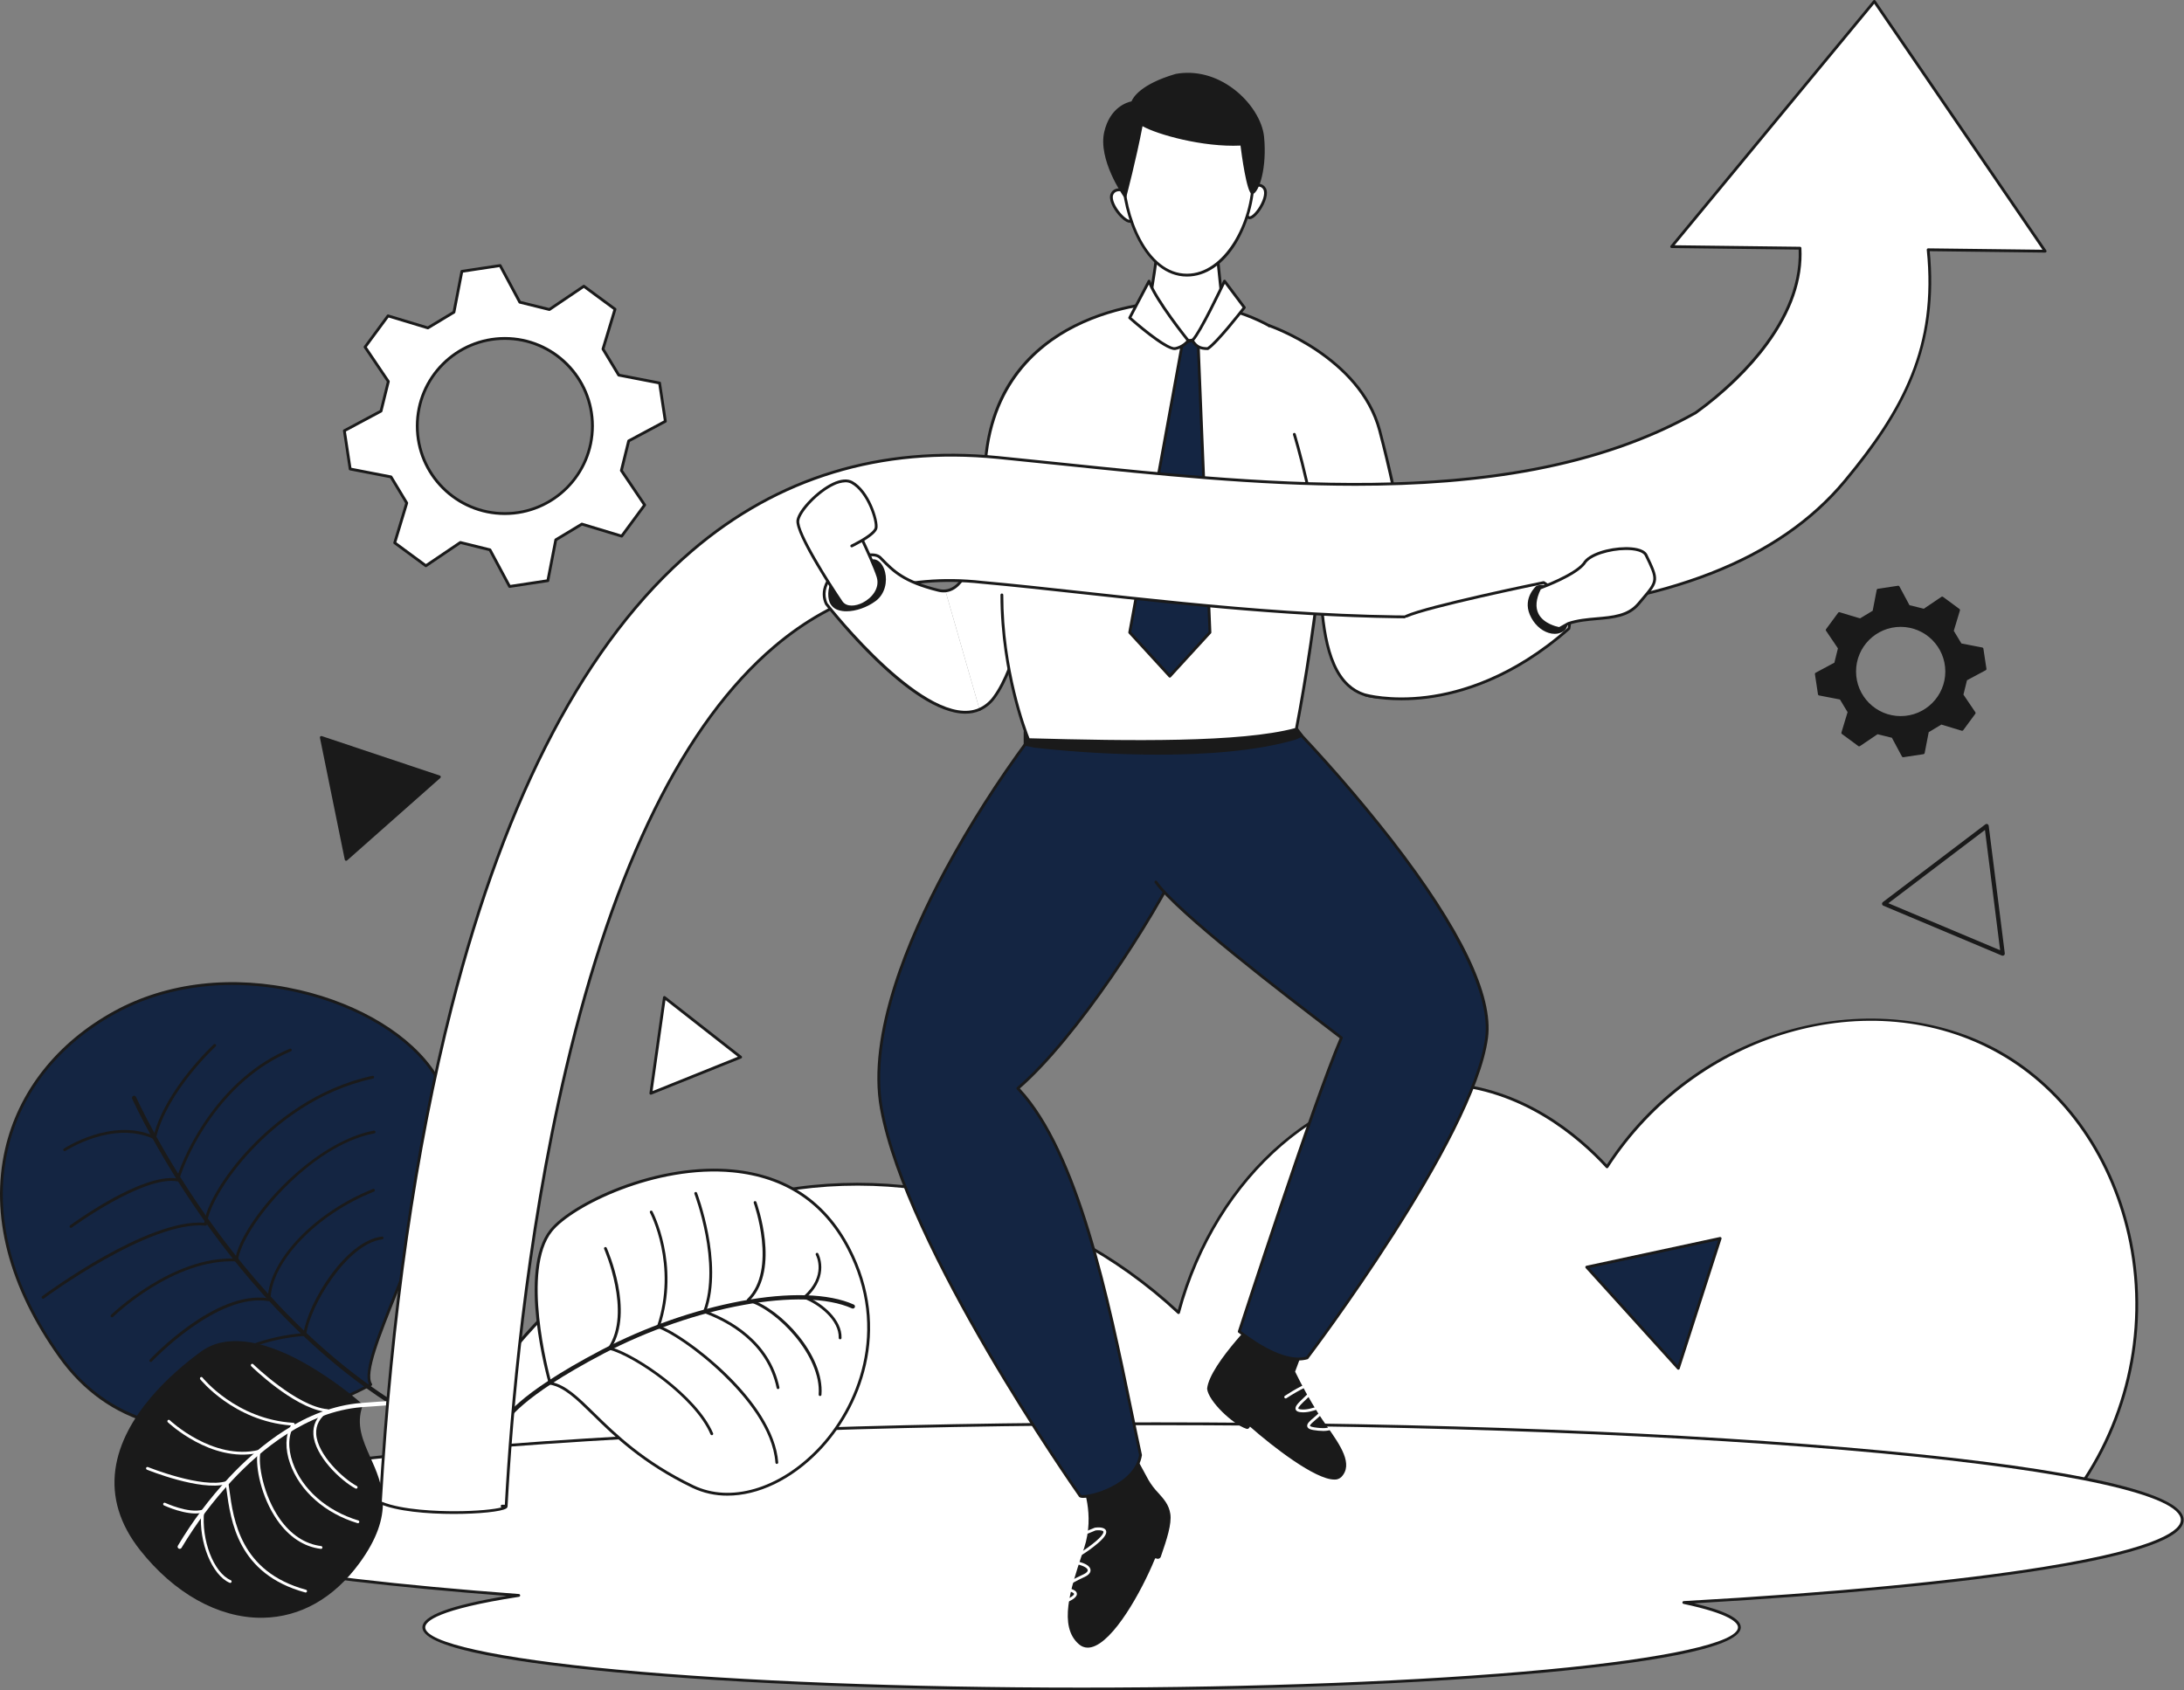 <?xml version="1.0" encoding="UTF-8"?>
<svg xmlns="http://www.w3.org/2000/svg" xmlns:xlink="http://www.w3.org/1999/xlink" width="1550px" height="1200px" viewBox="0 0 1550 1200" version="1.1">
  <rect x="0" y="0" width="1550" height="1200" fill="#808080" stroke="none"/>
  <!-- Generator: Sketch 43.1 (39012) - http://www.bohemiancoding.com/sketch -->
  <title>1 - growth assistance</title>
  <desc>Created with Sketch.</desc>
  <defs></defs>
  <g id="Page-1" stroke="none" stroke-width="1" fill="none" fill-rule="evenodd">
    <g id="1---growth-assistance" fill-rule="nonzero">
      <path d="M311.003,1046.448 C318.23,1028.401 372.045,900.307 513.209,855.388 C624.545,819.959 748.32,849.604 836.42,931.812 C863.284,831.07 944.349,765.903 1024.296,769.41 C1085.502,772.096 1127.582,814.223 1140.524,828.321 C1205.343,727.856 1332.454,698.138 1419.155,747.12 C1518.334,803.152 1553.638,955.954 1468.512,1065.554 C1082.676,1059.185 696.839,1052.816 311.003,1046.448 Z" id="Shape" fill="#FFFFFF"></path>
      <path d="M1468.512,1066.554 L1468.495,1066.554 L310.986,1047.448 C310.657,1047.442 310.352,1047.275 310.17,1047.001 C309.988,1046.727 309.952,1046.381 310.075,1046.076 C315.389,1032.806 330.999,997.892 361.1,960.369 C402.289,909.022 453.364,873.381 512.905,854.434 C623.733,819.166 747.335,848.111 835.887,929.951 C848.896,882.399 875.104,840.118 909.806,810.754 C944.125,781.714 984.797,766.667 1024.34,768.411 C1080.199,770.862 1120.715,805.538 1140.387,826.697 C1171.239,779.448 1217.708,745.383 1271.37,730.714 C1323.096,716.574 1377.14,722.236 1419.646,746.249 C1467.147,773.085 1501.201,822.404 1513.075,881.561 C1526.026,946.534 1510.046,1013.926 1469.302,1066.167 C1469.112,1066.411 1468.821,1066.553 1468.512,1066.554 L1468.512,1066.554 Z M312.477,1045.472 L1468.028,1064.545 C1508.196,1012.813 1523.918,946.186 1511.114,881.954 C1499.354,823.368 1465.657,774.54 1418.663,747.991 C1327.689,696.596 1203.295,732.875 1141.365,828.863 C1141.197,829.123 1140.918,829.291 1140.61,829.317 C1140.301,829.345 1139.996,829.227 1139.788,828.997 C1120.668,808.171 1080.233,772.866 1024.252,770.409 C941.921,766.798 863.329,834.785 837.386,932.069 C837.295,932.408 837.033,932.675 836.696,932.772 C836.358,932.869 835.994,932.782 835.738,932.542 C747.632,850.33 624.162,821.132 513.512,856.341 C379.21,899.076 323.554,1018.406 312.477,1045.472 Z" id="Shape" fill="#1A1A1A"></path>
      <path d="M1548.756,1079.007 C1548.756,1041.284 1222.632,1010.704 820.337,1010.704 C418.042,1010.704 91.918,1041.284 91.918,1079.007 C91.918,1100.71 199.876,1120.048 368.175,1132.559 C325.41,1139.17 300.787,1146.929 300.787,1155.226 C300.787,1179.402 509.794,1199 767.616,1199 C1025.439,1199 1234.446,1179.402 1234.446,1155.226 C1234.446,1148.952 1220.363,1142.987 1195.009,1137.592 C1406.947,1125.648 1548.756,1103.881 1548.756,1079.007 Z" id="Shape" fill="#FFFFFF"></path>
      <path d="M767.616,1200 C642.892,1200 525.627,1195.445 437.425,1187.175 C374.635,1181.287 299.787,1170.965 299.787,1155.226 C299.787,1146.961 319.387,1139.646 359.641,1132.917 C279.204,1126.749 212.64,1118.918 166.748,1110.212 C116.431,1100.666 90.918,1090.167 90.918,1079.007 C90.918,1054.871 207.431,1038.879 305.174,1029.714 C442.784,1016.811 625.739,1009.704 820.337,1009.704 C1014.935,1009.704 1197.89,1016.811 1335.5,1029.714 C1433.243,1038.879 1549.756,1054.871 1549.756,1079.007 C1549.756,1091.747 1516.705,1103.566 1451.519,1114.135 C1391.061,1123.938 1304.971,1132.239 1202.21,1138.182 C1224.557,1143.479 1235.446,1149.073 1235.446,1155.226 C1235.446,1170.965 1160.597,1181.287 1097.808,1187.175 C1009.605,1195.445 892.341,1200 767.616,1200 Z M820.337,1011.704 C625.8,1011.704 442.911,1018.807 305.36,1031.705 C170.35,1044.365 92.918,1061.606 92.918,1079.007 C92.918,1085.924 105.792,1096.612 167.121,1108.247 C214.54,1117.243 284.089,1125.305 368.249,1131.562 C368.756,1131.599 369.154,1132.011 369.174,1132.519 C369.194,1133.027 368.83,1133.47 368.328,1133.547 C310.432,1142.498 301.787,1150.972 301.787,1155.226 C301.787,1166.01 352.563,1177.208 437.612,1185.183 C525.754,1193.448 642.952,1198 767.616,1198 C892.281,1198 1009.479,1193.448 1097.621,1185.183 C1182.67,1177.208 1233.446,1166.01 1233.446,1155.226 C1233.446,1152.076 1228.425,1145.724 1194.801,1138.57 C1194.311,1138.465 1193.974,1138.015 1194.012,1137.515 C1194.05,1137.015 1194.453,1136.621 1194.953,1136.593 C1300.803,1130.628 1389.411,1122.18 1451.199,1112.161 C1535.212,1098.539 1547.756,1085.542 1547.756,1079.007 C1547.756,1061.606 1470.324,1044.365 1335.314,1031.705 C1197.763,1018.807 1014.874,1011.704 820.337,1011.704 L820.337,1011.704 Z" id="Shape" fill="#1A1A1A"></path>
      <path d="M898.591,930.197 C898.591,930.197 859.455,968.316 857.706,985.823 C858.579,993.978 875.032,1010.053 884.894,1013.312 C886.218,1013.75 886.326,1010.675 887.374,1011.605 C910.554,1032.168 943.683,1055.503 951.179,1047.858 C961.493,1037.338 944.505,1019.399 934.665,1003.788 C928.584,994.086 923.043,984.055 918.069,973.742 L926.978,949.775 L898.591,930.197 Z" id="Shape" fill="#1A1A1A"></path>
      <path d="M946.958,1050.31 C933.454,1050.313 903.4,1027.099 887.13,1012.724 L887.118,1012.747 C886.795,1013.345 886.039,1014.743 884.58,1014.262 C874.797,1011.029 857.648,994.679 856.712,985.93 C856.705,985.862 856.704,985.792 856.711,985.724 C858.476,968.057 896.285,931.048 897.893,929.481 C898.236,929.148 898.765,929.103 899.159,929.374 L927.546,948.952 C927.922,949.212 928.075,949.695 927.915,950.124 L919.154,973.694 C924.073,983.833 929.534,993.701 935.511,1003.254 C937.464,1006.352 939.75,1009.615 941.962,1012.769 C951.188,1025.934 960.728,1039.546 951.893,1048.558 C950.558,1049.795 948.774,1050.429 946.958,1050.31 L946.958,1050.31 Z M887.004,1010.429 C887.39,1010.436 887.759,1010.589 888.037,1010.857 C913.806,1033.717 944.2,1053.542 950.465,1047.158 C958.136,1039.333 949.081,1026.412 940.324,1013.917 C938.099,1010.742 935.798,1007.46 933.819,1004.321 C927.721,994.581 922.161,984.514 917.164,974.166 C917.05,973.923 917.039,973.644 917.132,973.393 L925.769,950.156 L898.704,931.49 C893.844,936.31 860.428,969.979 858.712,985.818 C859.636,993.272 875.234,1008.956 885.054,1012.311 C885.166,1012.145 885.267,1011.973 885.359,1011.795 C885.652,1011.255 886.016,1010.581 886.767,1010.449 C886.845,1010.435 886.924,1010.428 887.004,1010.429 L887.004,1010.429 Z" id="Shape" fill="#1A1A1A"></path>
      <path d="M939.015,1015.801 C936.765,1015.774 934.521,1015.572 932.303,1015.194 C930.443,1014.898 928.249,1014.346 927.789,1012.692 C927.234,1010.696 929.579,1008.72 932.548,1006.217 C934.78,1004.336 937.31,1002.204 938.206,1000.255 C938.323,1000.009 938.422,999.756 938.502,999.496 C937.42,999.728 936.356,1000.035 935.317,1000.415 C931.954,1001.532 927.347,1003.063 922.794,1002.46 C922.111,1002.37 920.031,1002.095 919.517,1000.509 C918.82,998.361 921.518,995.804 925.251,992.267 C928.34,989.341 931.84,986.024 932.365,983.549 C932.41,983.398 932.419,983.238 932.39,983.083 C931.112,982.227 922.214,986.544 912.992,992.555 C912.529,992.856 911.91,992.726 911.608,992.263 C911.307,991.8 911.437,991.181 911.9,990.879 C917.353,987.325 930.379,979.292 933.55,981.468 C934.322,982.043 934.634,983.053 934.321,983.964 C933.667,987.048 930.088,990.439 926.627,993.719 C924.431,995.8 921.112,998.945 921.419,999.892 C921.454,999.999 921.816,1000.313 923.057,1000.478 C927.154,1001.019 931.508,999.574 934.686,998.517 C937.521,997.575 939.232,997.006 940.159,998.039 C940.901,998.868 940.476,1000.105 940.023,1001.091 C938.94,1003.446 936.229,1005.73 933.837,1007.746 C932.217,1009.112 929.505,1011.397 929.716,1012.156 C929.718,1012.162 929.922,1012.79 932.617,1013.219 C939.555,1014.322 942.364,1013.556 943.563,1013.228 C944.243,1013.043 945.09,1012.811 945.687,1013.606 C945.971,1013.986 945.95,1014.513 945.636,1014.869 C945.322,1015.224 944.802,1015.31 944.39,1015.075 C944.305,1015.096 944.206,1015.126 944.09,1015.158 C942.439,1015.622 940.729,1015.838 939.015,1015.801 L939.015,1015.801 Z" id="Shape" fill="#FFFFFF"></path>
      <path d="M768.836,1053.045 C768.836,1053.045 778.479,1074.532 770.366,1099.211 C762.253,1123.89 751.099,1153.397 766.423,1166.507 C780.292,1178.373 805.665,1137.915 818.59,1106.56 C819.946,1103.271 821.962,1107.384 823.016,1104.366 C827.354,1091.947 830.622,1081.444 829.601,1074.812 C828.01,1064.468 819.372,1060.601 814.134,1050.946 L805.538,1035.099 C805.538,1035.099 767.112,1048.206 768.836,1053.045 Z" id="Shape" fill="#1A1A1A"></path>
      <path d="M771.967,1169.627 C769.683,1169.628 767.478,1168.788 765.773,1167.267 C750.917,1154.557 759.904,1127.528 767.832,1103.68 C768.367,1102.07 768.895,1100.476 769.416,1098.899 C777.306,1074.898 768.018,1053.666 767.924,1053.454 C767.913,1053.43 767.903,1053.406 767.894,1053.381 C767.704,1052.813 767.756,1052.191 768.038,1051.663 C770.752,1046.043 801.695,1035.353 805.215,1034.153 C805.676,1033.995 806.184,1034.193 806.416,1034.622 L815.013,1050.469 C816.997,1053.885 819.39,1057.048 822.14,1059.885 C825.971,1064.143 829.591,1068.166 830.59,1074.66 C831.68,1081.748 828.076,1092.912 823.96,1104.696 C823.824,1105.399 823.37,1105.999 822.73,1106.32 C822.09,1106.642 821.337,1106.648 820.692,1106.338 C819.928,1106.11 819.865,1106.091 819.514,1106.942 C810.032,1129.946 790.241,1165.536 774.585,1169.303 C773.728,1169.514 772.85,1169.623 771.967,1169.627 L771.967,1169.627 Z M769.779,1052.706 C770.377,1054.097 779.225,1075.464 771.316,1099.524 C770.797,1101.101 770.268,1102.697 769.73,1104.311 C762,1127.56 753.239,1153.912 767.073,1165.748 C768.989,1167.458 771.649,1168.066 774.117,1167.358 C787.333,1164.179 806.418,1133.465 817.665,1106.179 C818.705,1103.657 820.433,1104.174 821.265,1104.422 C821.447,1104.484 821.635,1104.527 821.825,1104.55 C821.933,1104.391 822.016,1104.218 822.073,1104.036 C826.101,1092.501 829.634,1081.597 828.613,1074.964 C827.705,1069.06 824.437,1065.428 820.653,1061.222 C817.795,1058.271 815.311,1054.98 813.256,1051.423 L805.062,1036.32 C785.698,1042.977 769.642,1050.424 769.779,1052.706 L769.779,1052.706 Z" id="Shape" fill="#1A1A1A"></path>
      <path d="M757.269,1137.273 C756.789,1137.273 756.377,1136.932 756.287,1136.461 C756.196,1135.99 756.453,1135.521 756.899,1135.343 C759.469,1134.32 762.311,1132.488 762.281,1131.496 C762.27,1131.14 761.617,1130.516 759.816,1129.925 C758.971,1129.648 756.399,1128.804 756.273,1126.773 C756.096,1123.906 760.987,1121.365 767.398,1118.341 C768.067,1118.025 768.692,1117.73 769.242,1117.462 C771.078,1116.566 772.07,1115.521 771.961,1114.594 C771.82,1113.379 769.764,1111.651 764.419,1110.447 C761.812,1109.859 760.259,1109.265 760.041,1107.972 C759.781,1106.429 761.479,1105.375 765.199,1103.063 C769.731,1100.358 774.029,1097.278 778.048,1093.855 C783.538,1089.094 783.194,1087.493 783.069,1087.221 C782.629,1086.259 779.598,1086.144 777.509,1086.429 L767.011,1090.759 C766.5,1090.969 765.915,1090.726 765.705,1090.216 C765.494,1089.705 765.737,1089.121 766.248,1088.91 L776.863,1084.532 C776.938,1084.5 777.018,1084.478 777.099,1084.467 C778.179,1084.308 783.633,1083.655 784.886,1086.387 C785.823,1088.429 784.067,1091.283 779.359,1095.366 C775.261,1098.859 770.877,1102.002 766.255,1104.763 C764.786,1105.579 763.4,1106.537 762.117,1107.623 C762.985,1108.043 763.908,1108.336 764.859,1108.495 C770.506,1109.768 773.649,1111.797 773.948,1114.363 C774.073,1115.433 773.741,1117.492 770.119,1119.26 C769.561,1119.532 768.929,1119.83 768.252,1120.149 C765.232,1121.574 758.162,1124.909 758.27,1126.65 C758.289,1126.962 758.869,1127.509 760.44,1128.025 C761.373,1128.331 764.213,1129.263 764.28,1131.435 C764.367,1134.302 759.219,1136.574 757.638,1137.201 C757.521,1137.248 757.396,1137.273 757.269,1137.273 Z" id="Shape" fill="#FFFFFF"></path>
      <path d="M729.975,525.067 C729.975,525.067 607.162,685.52 625.503,786.867 C643.844,888.214 766.364,1061.573 766.364,1061.573 C767,1065.032 805.604,1056.762 809.444,1032.914 C792.525,954.912 771.126,823.751 722.368,772.595 C764.42,736.695 819.172,650.829 839.23,608.602 C859.288,566.374 845.797,505.2 845.797,505.2 L729.975,525.067 Z" id="Shape" fill="#142542"></path>
      <path d="M768.698,1063.327 C767.79,1063.327 765.907,1063.237 765.452,1062.014 C761.426,1056.286 642.471,886.248 624.519,787.046 C614.993,734.408 643.984,665.786 669.981,617.488 C687.499,585.123 707.281,554.036 729.181,524.459 C729.335,524.259 729.558,524.124 729.806,524.081 L845.629,504.214 C846.155,504.123 846.66,504.463 846.774,504.984 C846.91,505.599 860.108,566.98 840.134,609.031 C818.806,653.93 764.439,737.505 723.814,772.671 C766.016,817.883 787.736,923.206 803.617,1000.226 C805.997,1011.765 808.244,1022.665 810.421,1032.702 C810.448,1032.824 810.451,1032.95 810.431,1033.074 C807.071,1053.94 777.782,1063.227 768.938,1063.326 C768.869,1063.326 768.788,1063.327 768.698,1063.327 Z M767.274,1061.159 C768.532,1061.746 775.983,1061.046 785.375,1056.978 C793.04,1053.658 806.192,1046.129 808.427,1032.94 C806.26,1022.944 804.024,1012.103 801.658,1000.63 C785.735,923.407 763.928,817.647 721.644,773.285 C721.455,773.086 721.355,772.818 721.369,772.544 C721.383,772.269 721.51,772.013 721.719,771.834 C762.226,737.253 816.936,653.206 838.327,608.172 C856.665,569.566 846.58,514.198 845.013,506.348 L730.533,525.986 C708.795,555.399 689.145,586.3 671.729,618.461 C645.889,666.47 617.065,734.628 626.487,786.689 C644.578,886.658 765.957,1059.264 767.18,1060.996 C767.217,1061.047 767.248,1061.102 767.274,1061.159 L767.274,1061.159 Z" id="Shape" fill="#1A1A1A"></path>
      <path d="M809.444,508.634 L912.844,510.683 C912.844,510.683 1064.543,664.38 1055.048,736.695 C1045.553,809.01 927.674,963.933 927.674,963.933 C913.752,967.909 894.562,956.794 879.511,945.225 C879.511,945.225 933.387,779.137 951.982,736.695 C917.005,709.947 836.48,648.765 820.337,626.12 L809.444,508.634 Z" id="Shape" fill="#142542"></path>
      <path d="M921.511,965.75 C907.722,965.751 891.152,955.434 878.902,946.018 C878.566,945.76 878.429,945.319 878.56,944.916 C879.095,943.264 932.064,780.144 950.753,737.014 L947.629,734.626 C911.136,706.733 835.201,648.693 819.523,626.701 C819.314,626.41 819.277,626.03 819.425,625.704 C819.573,625.378 819.885,625.156 820.241,625.123 C820.597,625.089 820.945,625.248 821.152,625.54 C836.655,647.287 912.428,705.203 948.843,733.037 L952.59,735.901 C952.956,736.181 953.083,736.674 952.898,737.097 C935.135,777.642 884.453,933.257 880.68,944.861 C894.401,955.324 913.337,966.729 927.081,963.059 C932.627,955.723 1044.889,806.381 1054.056,736.565 C1057.903,707.267 1034.617,659.07 986.716,597.183 C963.463,567.4 938.662,538.858 912.416,511.675 L809.424,509.634 C808.872,509.623 808.433,509.166 808.444,508.614 C808.463,508.065 808.915,507.631 809.464,507.634 L912.864,509.683 C913.124,509.689 913.373,509.796 913.556,509.981 C939.966,537.304 964.914,566.004 988.297,595.959 C1037.221,659.166 1060.013,706.561 1056.039,736.825 C1046.619,808.574 929.65,962.987 928.47,964.538 C928.339,964.71 928.156,964.835 927.948,964.894 C925.853,965.478 923.686,965.766 921.511,965.75 L921.511,965.75 Z" id="Shape" fill="#1A1A1A"></path>
      <path d="M734.521,529.789 C734.521,529.789 850.351,544.119 918.815,524.217 L923.715,522.06 L913.758,508.634 L727.514,519.473 L727.514,528.358 L734.521,529.789 Z" id="Shape" fill="#1A1A1A"></path>
      <path d="M822.023,535.722 C792.747,535.659 763.496,534.01 734.398,530.782 C734.372,530.779 734.346,530.774 734.321,530.769 L727.313,529.338 C726.848,529.243 726.514,528.833 726.513,528.358 L726.513,519.473 C726.513,518.943 726.926,518.505 727.455,518.474 L913.699,507.636 C914.036,507.617 914.36,507.768 914.561,508.038 L924.518,521.464 C924.7,521.708 924.76,522.021 924.682,522.315 C924.604,522.609 924.396,522.852 924.118,522.974 L919.218,525.132 C919.177,525.149 919.136,525.165 919.094,525.177 C891.076,533.322 854.91,535.722 822.023,535.722 Z M734.682,528.802 C737.331,529.124 851.434,542.735 918.472,523.275 L922.166,521.649 L913.276,509.664 L728.513,520.416 L728.513,527.542 L734.682,528.802 Z" id="Shape" fill="#1A1A1A"></path>
      <path d="M695.18,503.605 C699.402,501.687 703.033,498.671 705.694,494.873 C738.773,449.83 751.089,275.922 751.089,275.922 L698.837,326.596 C698.837,326.596 698.918,416.757 670.989,419.451 L695.18,503.605 Z" id="Shape" fill="#FFFFFF"></path>
      <path d="M695.18,504.606 C694.706,504.606 694.297,504.274 694.201,503.81 C694.104,503.347 694.345,502.878 694.779,502.689 C698.836,500.834 702.325,497.932 704.888,494.281 C735.208,452.994 748.171,300.421 749.892,278.476 L699.837,327.02 C699.811,334.571 698.888,417.764 671.086,420.447 C670.73,420.481 670.383,420.323 670.175,420.032 C669.968,419.741 669.931,419.362 670.079,419.036 C670.227,418.711 670.538,418.49 670.893,418.455 C697.604,415.879 697.838,327.49 697.837,326.597 C697.837,326.326 697.947,326.067 698.141,325.878 L750.393,275.204 C750.69,274.916 751.135,274.84 751.511,275.015 C751.887,275.191 752.116,275.579 752.087,275.993 C751.583,283.105 739.372,450.703 706.5,495.465 C703.73,499.401 699.96,502.527 695.58,504.522 C695.454,504.577 695.318,504.606 695.18,504.606 Z" id="Shape" fill="#1A1A1A"></path>
      <path d="M711.039,422.318 C711.039,480.024 729.975,525.067 729.975,525.067 C808.876,527.232 882.8,527.917 920.001,517.677 C920.001,517.677 965.396,289.646 925.28,249.53 C885.163,209.413 825.692,214.692 825.692,214.692 C825.692,214.692 700.546,217.859 698.897,338.209 L711.039,422.318 Z" id="Shape" fill="#FFFFFF"></path>
      <path d="M808.205,527.386 C782.608,527.386 755.761,526.775 729.948,526.067 C729.556,526.056 729.206,525.817 729.053,525.455 C728.864,525.002 710.039,479.563 710.039,422.318 C710.039,421.765 710.487,421.318 711.039,421.318 C711.592,421.318 712.039,421.765 712.039,422.318 C712.039,475.608 728.458,518.576 730.657,524.085 C801.833,526.033 880.74,527.207 919.139,516.875 C921.689,503.785 962.851,288.515 924.573,250.237 C885.242,210.906 826.372,215.636 825.781,215.688 C825.407,215.699 794.237,216.669 763.303,232.243 C734.844,246.57 700.742,276.587 699.897,338.222 C699.892,338.58 699.697,338.907 699.385,339.082 C699.074,339.256 698.692,339.251 698.385,339.068 C698.078,338.885 697.892,338.552 697.897,338.195 C698.276,310.541 705.236,286.778 718.584,267.566 C729.265,252.192 744.029,239.696 762.464,230.426 C793.794,214.672 825.352,213.7 825.667,213.692 C826.205,213.642 886.003,208.838 925.987,248.823 C942.847,265.683 947.117,316.125 938.679,398.749 C932.412,460.108 921.095,517.302 920.982,517.872 C920.908,518.243 920.631,518.541 920.267,518.641 C895.56,525.442 853.873,527.386 808.205,527.386 Z" id="Shape" fill="#1A1A1A"></path>
      <polygon id="Shape" fill="#142542" points="839.24 243.178 801.763 448.949 830.236 480.024 858.71 448.949 850.218 240.811"></polygon>
      <path d="M830.237,481.024 C829.956,481.024 829.689,480.906 829.499,480.7 L801.026,449.625 C800.814,449.395 800.723,449.078 800.779,448.77 L838.256,242.998 C838.329,242.6 838.634,242.286 839.029,242.2 L850.008,239.833 C850.296,239.771 850.597,239.839 850.831,240.02 C851.064,240.201 851.206,240.475 851.218,240.77 L859.709,448.909 C859.72,449.173 859.626,449.43 859.448,449.625 L830.974,480.699 C830.784,480.906 830.517,481.024 830.237,481.024 Z M802.836,448.64 L830.237,478.544 L857.694,448.578 L849.268,242.039 L840.104,244.014 L802.836,448.64 Z" id="Shape" fill="#1A1A1A"></path>
      <path d="M900.618,231.105 C900.618,231.105 965.045,252.697 979.121,305.482 C993.197,358.267 1022.756,492.692 982.64,494.804 C942.523,496.915 938.146,450.447 936.815,406.82 C935.485,363.193 918.594,308.297 918.594,308.297 L900.618,231.105 Z" id="Shape" fill="#FFFFFF"></path>
      <path d="M980.09,495.871 C970.454,495.872 962.385,492.936 956.072,487.126 C939.166,471.57 936.751,437.533 935.816,406.851 C934.505,363.862 917.806,309.139 917.638,308.591 C917.533,308.25 917.618,307.878 917.861,307.617 C918.104,307.355 918.469,307.243 918.817,307.323 C919.165,307.402 919.444,307.662 919.549,308.003 C919.719,308.554 936.496,363.528 937.815,406.79 C938.738,437.065 941.091,470.623 957.426,485.654 C963.98,491.685 972.21,494.35 982.587,493.805 C987.28,493.558 991.014,491.44 994.004,487.33 C1017.17,455.476 982.216,320.971 978.154,305.74 C964.382,254.094 900.939,232.268 900.3,232.054 C899.961,231.94 899.708,231.654 899.637,231.304 C899.566,230.954 899.687,230.593 899.955,230.356 C900.223,230.119 900.597,230.044 900.935,230.157 C901.585,230.375 966.035,252.529 980.087,305.224 C986.755,330.229 1018.841,456.58 995.621,488.507 C992.705,492.844 987.912,495.549 982.692,495.802 C981.813,495.848 980.945,495.872 980.09,495.871 Z" id="Shape" fill="#1A1A1A"></path>
      <path d="M822.525,166.51 C822.525,166.51 818.641,209.564 811.511,229.505 C846.069,257.315 869.059,229.135 869.059,229.135 C869.059,229.135 862.956,174.47 862.956,168.898 C849.688,171.021 822.525,166.51 822.525,166.51 Z" id="Shape" fill="#FFFFFF"></path>
      <path d="M841.454,242.707 C832.784,242.707 822.445,239.587 810.884,230.284 C810.552,230.017 810.426,229.569 810.569,229.168 C817.574,209.576 821.49,166.849 821.529,166.42 C821.554,166.143 821.693,165.889 821.914,165.718 C822.134,165.548 822.415,165.478 822.689,165.523 C822.959,165.568 849.843,169.983 862.798,167.911 C863.087,167.863 863.383,167.946 863.605,168.137 C863.828,168.327 863.956,168.605 863.956,168.898 C863.956,174.352 869.992,228.478 870.053,229.024 C870.083,229.291 870.004,229.559 869.834,229.767 C869.676,229.961 858.978,242.707 841.454,242.707 Z M812.689,229.166 C826.509,240.09 840.01,243.342 852.827,238.836 C858.618,236.753 863.826,233.316 868.017,228.81 C867.431,223.552 862.498,179.139 861.997,170.045 C849.814,171.596 828.473,168.46 823.42,167.666 C822.769,174.364 819.01,210.849 812.689,229.166 Z" id="Shape" fill="#1A1A1A"></path>
      <path d="M869.059,199.56 C869.059,199.56 851.733,236.51 846.22,241.671 C848.991,246.136 851.811,247.48 857.132,247.48 C863.899,243.234 883.124,218.299 883.124,218.299 L869.059,199.56 Z" id="Shape" fill="#FFFFFF"></path>
      <path d="M857.132,248.48 C851.327,248.48 848.249,246.836 845.37,242.198 C845.118,241.793 845.188,241.267 845.536,240.941 C850.847,235.969 867.982,199.504 868.154,199.136 C868.303,198.818 868.608,198.602 868.957,198.566 C869.306,198.53 869.648,198.68 869.859,198.96 L883.924,217.699 C884.194,218.058 884.191,218.554 883.916,218.909 C883.127,219.933 864.503,244.035 857.664,248.327 C857.504,248.427 857.32,248.48 857.132,248.48 L857.132,248.48 Z M847.487,241.791 C849.808,245.251 852.205,246.432 856.838,246.479 C862.986,242.354 878.932,222.057 881.866,218.289 L869.256,201.488 C866.018,208.316 852.919,235.613 847.487,241.791 L847.487,241.791 Z" id="Shape" fill="#1A1A1A"></path>
      <path d="M885.38,134.003 C885.38,134.003 894.003,128.165 897.453,134.003 C900.903,139.841 890.843,155.23 886.585,154.567 C882.327,153.905 885.38,134.003 885.38,134.003 Z" id="Shape" fill="#FFFFFF"></path>
      <path d="M886.861,155.589 C886.717,155.589 886.574,155.578 886.431,155.556 C881.698,154.819 883.428,140.132 884.391,133.851 C884.434,133.576 884.589,133.331 884.819,133.175 C885.034,133.03 890.138,129.623 894.398,130.579 C896.061,130.944 897.487,132.006 898.314,133.494 C900.522,137.231 898.017,144.057 894.555,149.164 C893.503,150.716 889.95,155.589 886.861,155.589 Z M886.3,134.604 C884.829,144.5 885.023,153.312 886.739,153.579 C887.8,153.749 890.313,151.859 892.9,148.042 C896.003,143.464 898.267,137.347 896.592,134.512 C896.045,133.501 895.086,132.779 893.964,132.531 C891.106,131.888 887.448,133.907 886.3,134.604 L886.3,134.604 Z" id="Shape" fill="#1A1A1A"></path>
      <path d="M801.15,136.486 C801.15,136.486 791.908,131.687 789.158,137.886 C786.409,144.084 798.184,158.204 802.337,157.052 C806.489,155.9 801.15,136.486 801.15,136.486 Z" id="Shape" fill="#FFFFFF"></path>
      <path d="M801.821,158.118 C798.8,158.118 794.97,153.972 793.793,152.607 C789.763,147.936 786.484,141.448 788.244,137.48 C788.893,135.906 790.186,134.687 791.795,134.131 C795.92,132.686 801.38,135.479 801.611,135.598 C801.858,135.727 802.041,135.953 802.115,136.221 C803.799,142.347 807.22,156.735 802.604,158.015 C802.349,158.085 802.085,158.12 801.821,158.118 Z M794.453,135.711 C793.774,135.7 793.098,135.805 792.453,136.02 C791.368,136.395 790.499,137.224 790.073,138.291 C788.737,141.301 791.695,147.115 795.307,151.301 C798.32,154.793 801.039,156.376 802.07,156.088 C803.743,155.624 802.914,146.848 800.305,137.19 C798.47,136.319 796.482,135.816 794.453,135.711 L794.453,135.711 Z" id="Shape" fill="#1A1A1A"></path>
      <path d="M889.46,126.175 C889.46,157.076 870.654,195.314 842.376,195.314 C814.098,195.314 797.114,154.422 797.114,123.521 C797.114,92.62 813.053,66.343 841.331,66.343 C869.609,66.343 889.46,95.273 889.46,126.175 Z" id="Shape" fill="#FFFFFF"></path>
      <path d="M842.376,196.314 C812.588,196.314 796.114,153.273 796.114,123.521 C796.114,89.267 814.708,65.344 841.331,65.344 C871.677,65.344 890.46,96.919 890.46,126.175 C890.301,142.618 885.786,158.725 877.374,172.855 C868.092,187.983 855.662,196.314 842.376,196.314 Z M841.331,67.344 C811.638,67.344 798.114,96.465 798.114,123.521 C798.114,152.455 813.876,194.314 842.376,194.314 C868.752,194.314 888.46,158.34 888.46,126.175 C888.46,97.881 870.442,67.344 841.331,67.344 Z" id="Shape" fill="#1A1A1A"></path>
      <path d="M815.487,199.56 L801.763,225.601 C801.763,225.601 827.803,248.826 834.138,247.419 C837.765,246.702 841.013,244.703 843.287,241.788 C843.287,241.788 820.062,212.932 815.487,199.56 Z" id="Shape" fill="#FFFFFF"></path>
      <path d="M833.625,248.469 C826.125,248.469 803.711,228.678 801.097,226.347 C800.754,226.041 800.664,225.541 800.878,225.135 L814.602,199.094 C814.791,198.743 815.167,198.536 815.565,198.563 C815.963,198.594 816.304,198.859 816.433,199.237 C820.899,212.291 843.835,240.874 844.066,241.161 C844.34,241.501 844.361,241.98 844.119,242.343 C841.706,245.479 838.236,247.63 834.354,248.395 C834.115,248.446 833.87,248.471 833.625,248.469 L833.625,248.469 Z M803.013,225.374 C813.014,234.226 829.748,247.372 833.921,246.443 C837.04,245.786 839.872,244.157 842.009,241.792 C838.7,237.637 820.85,214.942 815.346,201.972 L803.013,225.374 Z" id="Shape" fill="#1A1A1A"></path>
      <path d="M798.457,139.268 C798.457,139.268 805.638,112.111 810.149,87.963 C818.906,93.801 853.668,103.884 881.266,102.292 C883.389,120.602 886.94,136.408 888.747,136.864 C892.676,135.728 898.249,118.745 896.126,97.25 C894.003,75.756 866.14,47.628 834.562,53.466 C806.434,61.692 803.78,72.837 803.78,72.837 C803.78,72.837 789.185,74.429 784.674,93.801 C780.163,113.172 798.457,139.268 798.457,139.268 Z" id="Shape" fill="#1A1A1A"></path>
      <path d="M798.456,140.268 C798.13,140.268 797.825,140.109 797.637,139.843 C796.88,138.762 779.14,113.155 783.7,93.574 C787.771,76.093 800.062,72.558 803.025,71.954 C804.054,69.367 809.435,59.772 834.282,52.506 C834.314,52.496 834.347,52.489 834.381,52.482 C848.324,49.905 862.892,53.667 875.404,63.075 C887.447,72.131 895.971,85.507 897.121,97.152 C899.256,118.771 893.767,136.453 889.025,137.824 C888.854,137.873 888.674,137.876 888.502,137.833 C884.759,136.888 881.075,108.851 880.387,103.34 C853.659,104.619 821.261,95.465 810.863,89.571 C806.384,113.12 799.493,139.258 799.423,139.524 C799.323,139.9 799.015,140.185 798.632,140.253 C798.574,140.263 798.515,140.268 798.456,140.268 Z M834.794,54.44 C807.805,62.345 804.778,72.971 804.751,73.078 C804.647,73.483 804.304,73.783 803.888,73.831 C803.323,73.896 789.933,75.626 785.648,94.027 C781.971,109.816 794.078,130.586 798.054,136.839 C799.838,129.918 805.445,107.698 809.166,87.779 C809.227,87.449 809.451,87.172 809.76,87.041 C810.07,86.911 810.424,86.944 810.703,87.131 C819.544,93.024 854.565,102.828 881.208,101.294 C881.736,101.265 882.196,101.652 882.259,102.177 C884.324,119.987 887.447,133.257 888.931,135.668 C892.038,133.46 897.178,118.074 895.131,97.348 C894.033,86.234 885.818,73.408 874.201,64.673 C862.158,55.617 848.163,51.982 834.794,54.44 Z" id="Shape" fill="#1A1A1A"></path>
      <path d="M263.12,982.837 C263.12,982.837 116.716,1066.752 42.652,963.043 C-31.413,859.333 0.677,762.871 81.607,718.56 C162.537,674.249 273.836,708.734 308.583,762.592 C343.33,816.449 249.675,962.398 263.12,982.837 Z" id="Shape" fill="#142542"></path>
      <path d="M146.997,1015.893 C133.856,1015.985 120.762,1014.289 108.078,1010.851 C81.155,1003.36 58.868,987.471 41.838,963.624 C6.126,913.618 -7.094,862.458 3.606,815.675 C12.972,774.726 40.502,739.925 81.127,717.683 C118.695,697.114 165.4,691.825 212.639,702.789 C255.759,712.797 291.94,734.951 309.423,762.05 C331.156,795.735 304.156,862.871 282.461,916.816 C269.925,947.985 259.099,974.905 263.956,982.287 C264.107,982.518 264.157,982.801 264.093,983.069 C264.029,983.338 263.857,983.568 263.618,983.705 C263.25,983.915 226.338,1004.863 180.833,1012.816 C169.664,1014.815 158.343,1015.845 146.997,1015.893 L146.997,1015.893 Z M164.871,699.203 C134.962,699.203 106.557,706.039 82.087,719.437 C41.971,741.401 14.792,775.737 5.555,816.121 C-5.013,862.33 8.096,912.934 43.466,962.462 C81.423,1015.612 138.93,1018.109 180.488,1010.846 C221.829,1003.621 255.999,985.604 261.768,982.445 C257.597,973.278 267.804,947.9 280.605,916.069 C300.993,865.376 328.915,795.95 307.743,763.134 C290.534,736.461 254.813,714.631 212.187,704.737 C196.677,701.099 180.802,699.242 164.871,699.203 L164.871,699.203 Z" id="Shape" fill="#1A1A1A"></path>
      <path d="M314.35,1017.524 C314.127,1017.524 313.908,1017.474 313.708,1017.379 C239.089,981.966 183.267,919.29 149.578,872.948 C113.096,822.764 93.975,780.363 93.786,779.94 C93.447,779.184 93.786,778.297 94.543,777.958 C95.299,777.62 96.186,777.959 96.524,778.716 C96.712,779.135 115.733,821.302 152.046,871.241 C185.524,917.281 240.969,979.537 314.994,1014.669 C315.627,1014.97 315.968,1015.67 315.814,1016.354 C315.659,1017.038 315.051,1017.524 314.35,1017.524 L314.35,1017.524 Z" id="Shape" fill="#1A1A1A"></path>
      <path d="M45.889,817.191 C45.448,817.191 45.058,816.902 44.931,816.48 C44.803,816.058 44.967,815.602 45.335,815.358 C45.675,815.132 79.223,793.257 109.045,806.315 C117.36,773.247 151.375,741.679 151.722,741.36 C152.129,740.988 152.76,741.015 153.133,741.421 C153.506,741.827 153.48,742.458 153.076,742.832 C152.729,743.151 118.351,775.064 110.707,807.951 C110.638,808.245 110.441,808.493 110.169,808.624 C109.898,808.756 109.581,808.758 109.308,808.63 C80.241,794.998 46.775,816.802 46.441,817.024 C46.277,817.133 46.085,817.191 45.889,817.191 Z" id="Shape" fill="#1A1A1A"></path>
      <path d="M50.354,871.662 C49.922,871.662 49.538,871.385 49.403,870.974 C49.268,870.563 49.413,870.112 49.761,869.856 C51.834,868.332 100.26,832.989 125.388,836.514 C131.205,817.075 156.056,765.138 205.67,744.48 C206.18,744.268 206.765,744.509 206.977,745.019 C207.19,745.529 206.948,746.114 206.438,746.326 C156.812,766.989 132.315,819.446 127.063,837.915 C126.922,838.41 126.429,838.717 125.922,838.625 C101.908,834.258 51.452,871.096 50.946,871.468 C50.774,871.594 50.567,871.662 50.354,871.662 L50.354,871.662 Z" id="Shape" fill="#1A1A1A"></path>
      <path d="M30.552,921.95 C30.121,921.95 29.738,921.674 29.602,921.264 C29.466,920.854 29.609,920.404 29.955,920.147 C33.018,917.874 104.835,864.975 144.938,868.005 C146.101,857.095 157.576,835.58 178.005,814.194 C195.478,795.903 224.633,772.295 264.296,763.702 C264.836,763.585 265.368,763.928 265.485,764.468 C265.602,765.008 265.259,765.54 264.719,765.657 C225.551,774.142 196.731,797.487 179.451,815.576 C158.912,837.077 147.327,859.22 146.854,869.137 C146.841,869.411 146.716,869.668 146.508,869.847 C146.3,870.026 146.028,870.112 145.755,870.085 C106.624,866.118 31.898,921.196 31.147,921.753 C30.975,921.881 30.766,921.95 30.552,921.95 L30.552,921.95 Z" id="Shape" fill="#1A1A1A"></path>
      <path d="M79.488,935.166 C79.082,935.166 78.717,934.921 78.563,934.545 C78.409,934.169 78.498,933.738 78.787,933.453 C79.216,933.032 121.878,891.614 167.041,893.429 C169.263,880.516 182.516,860.021 200.383,841.978 C221.479,820.673 245.153,806.317 265.334,802.59 C265.686,802.525 266.045,802.653 266.277,802.925 C266.509,803.196 266.578,803.571 266.458,803.908 C266.339,804.245 266.049,804.492 265.698,804.557 C219.956,813.004 172.091,870.862 168.884,894.603 C168.814,895.12 168.36,895.496 167.84,895.468 C123.244,893.114 80.614,934.462 80.189,934.88 C80.002,935.064 79.751,935.167 79.488,935.166 L79.488,935.166 Z" id="Shape" fill="#1A1A1A"></path>
      <path d="M106.994,966.878 C106.596,966.878 106.235,966.642 106.077,966.276 C105.919,965.91 105.992,965.485 106.265,965.195 C108.163,963.168 152.742,916.1 190.022,921.539 C191.221,894.131 223.701,860.304 264.7,844.026 C265.213,843.822 265.794,844.073 265.998,844.586 C266.202,845.099 265.951,845.681 265.438,845.885 C224.56,862.116 192.298,895.865 191.99,922.718 C191.987,923.012 191.855,923.289 191.629,923.476 C191.403,923.664 191.106,923.742 190.817,923.692 C154.364,917.29 108.187,966.069 107.724,966.562 C107.535,966.764 107.271,966.879 106.994,966.878 Z" id="Shape" fill="#1A1A1A"></path>
      <path d="M126.595,988.268 C126.193,988.268 125.83,988.027 125.674,987.657 C125.517,987.287 125.598,986.859 125.878,986.571 C126.231,986.207 161.655,950.334 215.438,946.396 C218.657,924.601 245.199,880.929 271.078,877.8 C271.433,877.756 271.784,877.905 272,878.191 C272.215,878.477 272.261,878.856 272.12,879.185 C271.979,879.514 271.673,879.743 271.318,879.785 C246.431,882.795 219.838,927.02 217.312,947.459 C217.253,947.935 216.865,948.302 216.387,948.334 C162.936,951.915 127.662,987.605 127.312,987.965 C127.124,988.159 126.865,988.268 126.595,988.268 L126.595,988.268 Z" id="Shape" fill="#1A1A1A"></path>
      <path d="M256.431,997.436 C256.431,997.436 182.959,931.349 143.309,960.231 C103.659,989.112 55.486,1043.116 100.156,1099.718 C144.826,1156.32 212.271,1166.371 254.207,1109.163 C296.143,1051.955 243.637,1032.773 256.431,997.436 Z" id="Shape" fill="#1A1A1A"></path>
      <path d="M185.258,1148.43 C154.77,1148.43 123.546,1130.97 99.371,1100.338 C85.045,1082.184 79.164,1062.915 81.891,1043.066 C87.118,1005.033 122.246,974.336 142.72,959.423 C159.269,947.369 184.34,950.033 215.223,967.128 C230.13,975.567 244.158,985.471 257.1,996.693 C257.403,996.965 257.51,997.394 257.371,997.777 C252.465,1011.327 257.52,1022.636 262.871,1034.608 C271.257,1053.367 280.761,1074.63 255.014,1109.754 C236.817,1134.576 213.186,1147.947 186.674,1148.418 C186.203,1148.426 185.729,1148.43 185.258,1148.43 Z M167.18,953.97 C158.734,953.97 150.776,956.029 143.898,961.039 C123.681,975.765 88.999,1006.04 83.873,1043.338 C81.222,1062.628 86.964,1081.388 100.941,1099.098 C125.099,1129.71 156.342,1146.928 186.638,1146.418 C212.502,1145.958 235.588,1132.871 253.401,1108.572 C278.461,1074.385 269.607,1054.578 261.045,1035.424 C255.608,1023.259 250.467,1011.758 255.264,997.74 C249.969,993.119 203.989,953.97 167.18,953.97 Z" id="Shape" fill="#1A1A1A"></path>
      <path d="M127.551,1099.492 C127.019,1099.492 126.527,1099.209 126.258,1098.749 C125.989,1098.29 125.984,1097.722 126.245,1097.258 C136.571,1079.924 148.713,1063.738 162.465,1048.973 C183.396,1026.536 216.669,999.123 256.311,995.941 C291.487,993.117 312.808,993.296 316.346,996.443 C316.759,996.778 317.015,997.27 317.052,997.801 C317.076,998.486 316.634,999.101 315.976,999.294 C315.318,999.488 314.613,999.211 314.262,998.621 C313.298,998.003 305.893,994.972 256.551,998.931 C217.888,1002.035 185.264,1028.944 164.704,1050.971 C151.095,1065.572 139.08,1081.582 128.86,1098.727 C128.595,1099.201 128.094,1099.493 127.551,1099.492 L127.551,1099.492 Z" id="Shape" fill="#FFFFFF"></path>
      <path d="M252.762,1056.778 C252.599,1056.778 252.439,1056.738 252.295,1056.661 C242.062,1051.25 223.326,1033.732 222.419,1018.086 C222.052,1011.763 224.54,1006.375 229.822,1002.039 C207.591,998.267 179.54,971.05 178.313,969.85 C178.054,969.601 177.948,969.232 178.036,968.884 C178.124,968.535 178.393,968.261 178.739,968.165 C179.086,968.069 179.457,968.167 179.712,968.421 C180.018,968.721 210.62,998.416 232.473,1000.369 C232.893,1000.407 233.244,1000.704 233.351,1001.112 C233.458,1001.52 233.298,1001.951 232.95,1002.19 C226.92,1006.335 224.048,1011.645 224.415,1017.971 C225.267,1032.66 243.627,1049.816 253.231,1054.894 C253.637,1055.109 253.844,1055.573 253.733,1056.019 C253.622,1056.465 253.222,1056.778 252.762,1056.778 L252.762,1056.778 Z" id="Shape" fill="#FFFFFF"></path>
      <path d="M254.004,1081.301 C253.905,1081.3 253.808,1081.286 253.714,1081.257 C230.636,1074.28 212.753,1058.472 205.876,1038.972 C202.239,1028.658 202.467,1018.913 206.448,1011.907 C165.918,1008.738 142.346,979.421 142.109,979.121 C141.773,978.687 141.85,978.063 142.281,977.724 C142.711,977.384 143.336,977.454 143.679,977.882 C143.914,978.179 167.605,1007.603 208.236,1010.025 C208.596,1010.047 208.916,1010.26 209.074,1010.583 C209.233,1010.906 209.205,1011.29 209.002,1011.587 C204.534,1018.131 204.082,1027.87 207.762,1038.307 C214.428,1057.209 231.823,1072.549 254.292,1079.343 C254.767,1079.487 255.065,1079.956 254.992,1080.446 C254.92,1080.937 254.499,1081.3 254.004,1081.301 L254.004,1081.301 Z" id="Shape" fill="#FFFFFF"></path>
      <path d="M227.824,1099.521 C227.783,1099.521 227.743,1099.518 227.702,1099.513 C215.711,1098.064 205.001,1091.007 196.73,1079.105 C185.169,1062.469 181.276,1041.317 182.711,1031.548 C149.584,1038.389 119.403,1009.909 119.097,1009.616 C118.699,1009.233 118.685,1008.6 119.067,1008.202 C119.449,1007.803 120.083,1007.789 120.481,1008.172 C120.784,1008.462 151.1,1037.054 183.744,1029.269 C184.082,1029.189 184.438,1029.289 184.684,1029.536 C184.93,1029.782 185.03,1030.138 184.949,1030.476 C182.848,1039.216 186.939,1061.51 198.373,1077.964 C206.308,1089.384 216.534,1096.149 227.943,1097.528 C228.467,1097.592 228.852,1098.053 228.82,1098.58 C228.789,1099.108 228.352,1099.52 227.824,1099.521 L227.824,1099.521 Z" id="Shape" fill="#FFFFFF"></path>
      <path d="M216.902,1130.495 C216.813,1130.495 216.724,1130.483 216.638,1130.46 C168.79,1117.405 163.753,1079.897 160.744,1057.487 C160.565,1056.153 160.393,1054.876 160.22,1053.666 C141.946,1058.422 105.824,1043.924 104.264,1043.291 C103.933,1043.157 103.699,1042.857 103.649,1042.503 C103.6,1042.149 103.743,1041.796 104.025,1041.576 C104.307,1041.356 104.684,1041.304 105.015,1041.438 C105.399,1041.593 143.559,1056.908 160.741,1051.435 C161.02,1051.346 161.324,1051.384 161.573,1051.538 C161.822,1051.693 161.99,1051.95 162.033,1052.24 C162.265,1053.785 162.489,1055.452 162.726,1057.221 C165.669,1079.139 170.595,1115.824 217.165,1128.53 C217.648,1128.662 217.959,1129.131 217.893,1129.628 C217.826,1130.124 217.403,1130.495 216.902,1130.495 L216.902,1130.495 Z" id="Shape" fill="#FFFFFF"></path>
      <path d="M163.383,1123.681 C163.247,1123.681 163.112,1123.653 162.988,1123.599 C150.483,1118.207 141.045,1094.851 142.759,1074.034 C132.207,1075.992 117.031,1068.963 116.363,1068.649 C115.864,1068.414 115.65,1067.819 115.884,1067.32 C116.118,1066.821 116.712,1066.605 117.212,1066.838 C117.376,1066.915 133.778,1074.516 143.618,1071.786 C143.937,1071.697 144.279,1071.773 144.532,1071.987 C144.785,1072.201 144.915,1072.526 144.88,1072.856 C142.696,1093.245 151.704,1116.556 163.78,1121.762 C164.215,1121.95 164.459,1122.418 164.363,1122.883 C164.267,1123.348 163.858,1123.681 163.383,1123.681 L163.383,1123.681 Z" id="Shape" fill="#FFFFFF"></path>
      <path d="M390.417,981.918 C390.417,981.918 367.753,902.824 391.068,873.578 C414.384,844.333 550.98,787.634 602.228,886.082 C653.475,984.529 554.622,1085.55 491.762,1055.293 C428.902,1025.036 414.211,986.215 390.417,981.918 Z" id="Shape" fill="#FFFFFF"></path>
      <path d="M516.287,1061.731 C507.656,1061.794 499.123,1059.901 491.329,1056.194 C455.844,1039.114 435.443,1019.118 420.546,1004.517 C408.824,993.029 400.355,984.729 390.239,982.902 C389.864,982.835 389.56,982.56 389.456,982.194 C388.524,978.944 366.918,902.267 390.286,872.955 C398.228,862.993 417.797,851.073 440.138,842.588 C467.314,832.266 495.735,827.885 520.166,830.251 C557.988,833.914 585.896,852.543 603.114,885.62 C633.646,944.271 610.418,1000.228 581.25,1030.325 C561.495,1050.709 537.92,1061.731 516.287,1061.731 Z M391.215,981.054 C401.652,983.2 410.201,991.578 421.946,1003.089 C436.743,1017.592 457.009,1037.455 492.196,1054.392 C518.271,1066.942 552.663,1056.95 579.813,1028.933 C608.519,999.314 631.38,944.25 601.341,886.544 C584.455,854.105 557.079,835.836 519.974,832.242 C465.453,826.969 406.036,856.408 391.85,874.202 C370.17,901.395 389.218,973.76 391.215,981.054 Z" id="Shape" fill="#1A1A1A"></path>
      <path d="M358.749,1010.191 C358.254,1010.19 357.791,1009.944 357.512,1009.534 C357.234,1009.124 357.177,1008.603 357.359,1008.142 C357.636,1007.451 364.849,990.841 426.906,958.281 C457.708,942.12 492.83,929.814 525.803,923.63 C559.775,917.259 588.222,918.125 605.903,926.07 C606.657,926.41 606.994,927.297 606.655,928.052 C606.315,928.807 605.429,929.145 604.673,928.806 C569.896,913.18 492.424,927.294 428.3,960.937 C367.756,992.703 360.207,1009.111 360.138,1009.273 C359.9,1009.829 359.354,1010.19 358.749,1010.191 L358.749,1010.191 Z" id="Shape" fill="#1A1A1A"></path>
      <path d="M505.175,1018.832 C504.774,1018.832 504.411,1018.593 504.254,1018.223 C492.918,991.591 449.595,962.485 432.236,958.07 C431.92,957.99 431.664,957.761 431.548,957.457 C431.432,957.153 431.472,956.811 431.654,956.541 C448.443,931.687 428.957,887.093 428.758,886.645 C428.534,886.141 428.761,885.55 429.266,885.325 C429.771,885.101 430.362,885.328 430.586,885.833 C431.404,887.674 450.153,930.586 434.061,956.503 C452.529,962.065 494.818,990.949 506.095,1017.44 C506.225,1017.749 506.193,1018.103 506.008,1018.383 C505.823,1018.663 505.51,1018.832 505.175,1018.832 L505.175,1018.832 Z" id="Shape" fill="#1A1A1A"></path>
      <path d="M551.313,1039.219 C550.79,1039.218 550.355,1038.814 550.317,1038.292 C548.584,1014.649 529.238,991.373 513.314,976.01 C493.542,956.934 473.941,944.929 466.92,942.823 C466.66,942.745 466.443,942.565 466.319,942.323 C466.194,942.082 466.173,941.801 466.26,941.544 C480.917,898.19 461.481,861.211 461.283,860.843 C461.114,860.528 461.125,860.147 461.313,859.843 C461.501,859.539 461.836,859.358 462.194,859.369 C462.551,859.38 462.875,859.58 463.044,859.895 C463.245,860.268 482.814,897.441 468.472,941.231 C485.908,947.514 549.079,994.044 552.312,1038.146 C552.352,1038.697 551.938,1039.176 551.388,1039.217 C551.363,1039.218 551.338,1039.219 551.313,1039.219 Z" id="Shape" fill="#1A1A1A"></path>
      <path d="M552.166,986.083 C551.693,986.083 551.285,985.751 551.188,985.288 C544.394,952.835 515.99,938.031 499.663,932.095 C499.412,932.004 499.208,931.816 499.097,931.573 C498.985,931.331 498.975,931.053 499.069,930.804 C511.683,897.236 493.027,848.003 492.837,847.51 C492.64,846.995 492.897,846.417 493.412,846.219 C493.926,846.021 494.504,846.277 494.703,846.791 C494.894,847.286 513.479,896.314 501.287,930.562 C518.133,936.861 546.283,952.095 553.146,984.878 C553.259,985.419 552.912,985.949 552.372,986.062 C552.304,986.076 552.235,986.083 552.166,986.083 Z" id="Shape" fill="#1A1A1A"></path>
      <path d="M582.003,991.01 C581.977,991.01 581.952,991.009 581.926,991.007 C581.661,990.986 581.416,990.862 581.243,990.661 C581.07,990.46 580.984,990.198 581.005,989.933 C583.099,962.469 551.121,929.358 530.68,923.911 C530.332,923.819 530.061,923.546 529.97,923.197 C529.879,922.849 529.983,922.478 530.241,922.227 C551.744,901.356 535.103,854.435 534.933,853.963 C534.81,853.627 534.876,853.251 535.107,852.977 C535.337,852.703 535.696,852.573 536.048,852.636 C536.401,852.699 536.692,852.946 536.813,853.283 C537.515,855.221 553.47,900.215 532.815,922.456 C554.331,929.378 585.145,961.936 582.999,990.086 C582.959,990.607 582.525,991.009 582.003,991.01 Z" id="Shape" fill="#1A1A1A"></path>
      <path d="M596.238,950.757 L596.202,950.756 C595.937,950.747 595.686,950.633 595.505,950.438 C595.325,950.244 595.228,949.987 595.238,949.721 C595.684,937.111 581.072,925.844 570.553,921.871 C570.224,921.747 569.984,921.459 569.922,921.113 C569.859,920.768 569.983,920.414 570.247,920.183 C586.811,905.677 579.323,891.431 578.996,890.832 C578.733,890.348 578.911,889.743 579.393,889.478 C579.876,889.213 580.482,889.388 580.749,889.869 C580.835,890.026 588.986,905.354 572.76,920.603 C583.672,925.254 597.697,936.796 597.236,949.792 C597.217,950.33 596.776,950.756 596.238,950.757 Z" id="Shape" fill="#1A1A1A"></path>
      <path d="M1451.466,178.308 L1330.236,1 L1186.369,175.072 L1277.477,176.184 C1280.037,225.207 1236.846,269.008 1203.411,293.016 C1066.135,370.156 872.886,341 707.988,324.744 L707.99,324.744 C349.739,289.757 284.273,822.057 269.934,1066.684 C294.588,1077.375 359.225,1074.056 359.235,1069.252 L356.366,1069.165 L359.235,1069.254 C368.861,890.067 422.752,382.893 696.846,413.381 C869.374,428.857 1188.243,487.233 1309.426,341.36 C1351.68,290.497 1375.32,244.865 1368.431,177.295 L1451.466,178.308 Z M359.237,1069.199 L358.306,1069.173 L359.237,1069.199 L359.237,1069.199 Z" id="Shape" fill="#FFFFFF"></path>
      <path d="M322.037,1074.724 C303.082,1074.724 281.633,1072.847 269.536,1067.602 C269.151,1067.435 268.911,1067.045 268.935,1066.626 C276.707,934.039 293.735,815.542 319.544,714.426 C358.134,563.24 415.645,454.136 490.48,390.145 C551.515,337.954 624.72,315.617 708.06,323.746 L708.086,323.748 C722.947,325.214 738.375,326.818 753.296,328.37 C905.613,344.215 1078.246,362.175 1202.872,292.172 C1220.844,279.26 1278.773,233.123 1276.521,177.173 L1186.357,176.073 C1185.972,176.068 1185.624,175.842 1185.462,175.493 C1185.3,175.144 1185.353,174.732 1185.598,174.435 L1329.466,0.363 C1329.666,0.12 1329.968,-0.013 1330.282,0.001 C1330.596,0.015 1330.884,0.176 1331.062,0.435 L1452.291,177.743 C1452.502,178.051 1452.524,178.451 1452.347,178.78 C1452.179,179.116 1451.83,179.323 1451.454,179.308 L1369.537,178.308 C1372.639,210.208 1368.956,238.889 1358.287,265.959 C1348.875,289.84 1334.043,313.292 1310.195,341.999 C1263.285,398.467 1183.682,429.593 1066.837,437.158 C1047.311,438.423 1027.381,438.976 1007.318,438.976 C925.104,438.978 840.401,429.688 769.598,421.924 C743.511,419.063 718.869,416.361 696.756,414.378 C642.23,408.31 593.011,423.538 550.44,459.627 C486.55,513.788 436.884,614.338 402.82,758.483 C373.671,881.83 363.628,1006.143 360.235,1069.282 C360.181,1069.965 359.781,1070.572 359.174,1070.89 C355.93,1073.015 340.119,1074.724 322.037,1074.724 Z M270.973,1066.038 C285.657,1072.098 311.65,1072.775 322.257,1072.782 C322.318,1072.782 322.38,1072.782 322.44,1072.782 C338.711,1072.782 350.99,1071.419 355.953,1070.076 C355.519,1069.879 355.284,1069.403 355.392,1068.939 C355.5,1068.475 355.92,1068.152 356.396,1068.166 L358.02,1068.215 C358.109,1068.188 358.2,1068.174 358.292,1068.173 C361.74,1004.661 371.842,880.874 400.874,758.023 C435.038,613.453 484.924,512.545 549.146,458.102 C592.154,421.642 641.889,406.261 696.956,412.388 C719.068,414.371 743.719,417.074 769.817,419.936 C857.821,429.586 967.345,441.596 1066.708,435.162 C1182.975,427.635 1262.117,396.742 1308.657,340.721 C1350.135,290.791 1374.436,246.053 1367.437,177.396 C1367.408,177.113 1367.501,176.83 1367.693,176.62 C1367.886,176.409 1368.159,176.291 1368.444,176.295 L1449.555,177.284 L1330.16,2.661 L1188.472,174.098 L1277.489,175.184 C1278.016,175.191 1278.448,175.606 1278.475,176.132 C1279.637,198.386 1271.655,221.411 1254.75,244.57 C1242.075,261.934 1224.05,279.428 1203.994,293.829 C1203.964,293.85 1203.933,293.87 1203.901,293.888 C1134.18,333.066 1049.615,344.842 962.01,344.844 C892.32,344.845 820.713,337.394 753.089,330.36 C738.178,328.808 722.759,327.205 707.908,325.741 L707.893,325.739 C625.102,317.656 552.393,339.835 491.78,391.665 C417.265,455.383 359.968,564.142 321.482,714.921 C295.75,815.735 278.757,933.863 270.973,1066.038 L270.973,1066.038 Z" id="Shape" fill="#1A1A1A"></path>
      <path d="M670.989,419.451 C669.323,419.606 667.643,419.475 666.021,419.063 C640.186,412.689 633.177,404.441 624.739,395.866 C616.302,387.29 576.595,407.573 586.449,428.687 C586.449,428.687 657.309,520.155 695.18,503.605 L670.989,419.451 Z" id="Shape" fill="#FFFFFF"></path>
      <path d="M685.087,506.617 C646.047,506.617 588.32,432.735 585.658,429.299 C585.612,429.24 585.574,429.177 585.542,429.11 C581.123,419.639 585.706,408.97 597.802,400.571 C607.221,394.03 620.47,390.101 625.452,395.164 L626.734,396.473 C634.594,404.515 642.017,412.111 666.261,418.093 C667.773,418.476 669.34,418.598 670.893,418.455 C671.443,418.402 671.932,418.805 671.985,419.355 C672.038,419.905 671.636,420.393 671.086,420.447 C669.307,420.609 667.514,420.47 665.782,420.034 C640.985,413.916 633.368,406.122 625.304,397.871 L624.026,396.567 C620.361,392.842 608.639,395.48 598.943,402.213 C594.747,405.127 581.538,415.591 587.308,428.162 C589.871,431.439 658.557,518.519 694.779,502.689 C695.285,502.468 695.875,502.699 696.096,503.205 C696.317,503.711 696.086,504.301 695.58,504.522 C692.266,505.942 688.692,506.656 685.087,506.617 L685.087,506.617 Z" id="Shape" fill="#1A1A1A"></path>
      <path d="M589.642,426.966 C586.316,417.939 592.154,398.037 620.415,398.037 C628.11,399.231 631.958,417.674 620.813,425.9 C609.668,434.126 592.968,435.993 589.642,426.966 Z" id="Shape" fill="#1A1A1A"></path>
      <path d="M600.762,433.94 C598.97,433.961 597.185,433.723 595.461,433.233 C592.379,432.477 589.858,430.268 588.704,427.312 C587.079,422.902 587.438,415.584 591.905,409.178 C595.767,403.639 603.848,397.037 620.415,397.037 C620.466,397.037 620.517,397.041 620.568,397.049 C624.004,397.582 626.911,401.06 628.156,406.125 C629.771,412.698 628.31,421.609 621.407,426.705 C615.229,431.264 607.299,433.94 600.762,433.94 Z M620.334,399.037 C604.684,399.058 597.129,405.183 593.545,410.322 C589.491,416.137 589.135,422.698 590.58,426.62 C591.514,428.989 593.554,430.745 596.034,431.317 C602.529,433.262 612.7,430.646 620.219,425.096 C626.382,420.547 627.67,412.53 626.214,406.603 C625.191,402.44 622.888,399.482 620.334,399.037 Z" id="Shape" fill="#1A1A1A"></path>
      <path d="M604.493,387.556 C604.493,387.556 607.49,386.131 610.989,384.106 C615.623,381.425 621.137,377.691 621.742,374.818 C622.803,369.776 616.169,348.813 604.57,342.444 C592.971,336.075 568.138,359.427 566.281,369.246 C564.423,379.064 597.196,427.582 597.196,427.582 C604.254,437.183 627.767,424.308 623.179,409.448 C620.905,402.084 612.071,383.465 612.071,383.465 L604.493,387.556 Z" id="Shape" fill="#FFFFFF"></path>
      <path d="M604.519,431.919 C601.361,432.073 598.326,430.675 596.39,428.175 C595.019,426.147 563.386,379.166 565.298,369.059 C566.734,361.473 579.912,347.947 590.935,342.746 C596.657,340.046 601.538,339.639 605.051,341.568 C617.236,348.258 623.818,369.807 622.72,375.024 C622.223,377.384 619.078,380.351 613.362,383.857 C615.113,387.579 622.112,402.601 624.134,409.153 C626.877,418.037 620.338,426.008 613.102,429.654 C610.455,431.063 607.517,431.839 604.519,431.919 L604.519,431.919 Z M600.015,342.364 C597.149,342.505 594.345,343.252 591.789,344.554 C580.58,349.843 568.47,363.053 567.264,369.431 C565.803,377.153 588.973,413.622 598.024,427.023 C600.979,431.039 607.279,430.348 612.202,427.868 C618.711,424.588 624.624,417.517 622.223,409.743 C620.296,403.501 613.488,388.838 611.635,384.888 C611.587,384.915 611.539,384.943 611.49,384.972 C607.996,386.993 604.953,388.444 604.923,388.459 C604.424,388.696 603.827,388.484 603.59,387.985 C603.353,387.486 603.565,386.889 604.064,386.652 C604.093,386.639 607.068,385.22 610.488,383.24 C610.83,383.042 611.161,382.848 611.48,382.658 C611.529,382.622 611.582,382.59 611.638,382.564 C619.307,377.968 620.579,375.489 620.763,374.612 C621.756,369.895 615.322,349.489 604.089,343.321 C602.834,342.662 601.432,342.333 600.015,342.364 L600.015,342.364 Z" id="Shape" fill="#1A1A1A"></path>
      <path d="M998.025,437.443 C1013.947,430.279 1095.546,413.561 1095.546,413.561 C1095.546,413.561 1117.438,426.298 1113.458,446.2 C1037.431,513.469 968.751,493.274 968.751,493.274 L998.025,437.443 Z" id="Shape" fill="#FFFFFF"></path>
      <path d="M994.633,497.106 C978.482,497.106 968.599,494.272 968.469,494.234 C967.939,494.078 967.635,493.522 967.791,492.992 C967.947,492.462 968.503,492.159 969.033,492.315 C969.202,492.364 986.39,497.275 1012.581,493.957 C1036.698,490.901 1073.597,480.038 1112.54,445.677 C1115.787,428.187 1097.982,416.268 1095.36,414.62 C1089.241,415.881 1013.517,431.569 998.435,438.356 C998.109,438.503 997.729,438.466 997.439,438.257 C997.148,438.048 996.991,437.699 997.028,437.343 C997.064,436.987 997.288,436.677 997.615,436.531 C1013.456,429.403 1092.009,413.265 1095.345,412.581 C1095.586,412.532 1095.836,412.573 1096.049,412.697 C1096.274,412.827 1118.512,426.029 1114.438,446.397 C1114.396,446.611 1114.284,446.805 1114.12,446.949 C1074.657,481.867 1037.196,492.872 1012.72,495.955 C1006.72,496.716 1000.68,497.1 994.633,497.106 L994.633,497.106 Z" id="Shape" fill="#1A1A1A"></path>
      <path d="M1090.968,416.745 C1090.968,416.745 1081.813,424.507 1086.59,435.851 C1091.366,447.195 1102.511,451.574 1108.88,447.395 C1115.249,443.215 1108.482,433.304 1105.696,426.517 C1102.909,419.731 1098.332,414.556 1090.968,416.745 Z" id="Shape" fill="#1A1A1A"></path>
      <path d="M1103.393,449.954 C1101.946,449.945 1100.508,449.721 1099.126,449.289 C1093.406,447.547 1088.375,442.668 1085.668,436.24 C1080.665,424.356 1090.224,416.065 1090.322,415.983 C1090.427,415.893 1090.55,415.826 1090.683,415.787 C1095.436,414.374 1102.057,415.023 1106.621,426.138 C1107.146,427.418 1107.818,428.814 1108.529,430.292 C1111.547,436.567 1115.303,444.376 1109.429,448.23 C1107.63,449.386 1105.531,449.985 1103.393,449.954 L1103.393,449.954 Z M1091.462,417.644 C1090.288,418.717 1083.364,425.614 1087.511,435.463 C1089.99,441.351 1094.55,445.804 1099.709,447.376 C1102.561,448.409 1105.725,448.108 1108.331,446.558 C1112.741,443.665 1109.546,437.021 1106.726,431.159 C1106.002,429.654 1105.319,428.232 1104.77,426.897 C1101.602,419.179 1097.128,416.067 1091.462,417.644 Z" id="Shape" fill="#1A1A1A"></path>
      <path d="M1092.759,417.541 C1092.759,417.541 1117.413,408.649 1124.18,400.028 C1129.91,389.764 1163.286,385.466 1168.122,393.851 C1177.675,413.488 1176.614,412.234 1162.815,428.687 C1151.361,442.343 1130.573,436.647 1113.06,442.618 L1106.691,446.2 C1106.691,446.2 1080.42,442.22 1092.759,417.541 Z" id="Shape" fill="#FFFFFF"></path>
      <path d="M1106.691,447.2 C1106.641,447.2 1106.59,447.197 1106.541,447.189 C1106.055,447.116 1094.604,445.29 1090.159,436.719 C1087.421,431.438 1087.995,424.835 1091.865,417.094 C1091.98,416.864 1092.179,416.688 1092.42,416.601 C1092.663,416.513 1116.769,407.748 1123.347,399.469 C1127.238,392.653 1141.831,388.496 1153.745,388.413 C1158.347,388.384 1166.467,388.979 1168.989,393.351 C1177.888,411.639 1177.816,412.551 1166.467,425.915 C1165.576,426.965 1164.614,428.097 1163.581,429.329 C1156.123,438.221 1145.09,439.18 1133.409,440.197 C1126.741,440.777 1119.847,441.376 1113.469,443.535 L1107.181,447.072 C1107.031,447.156 1106.862,447.2 1106.691,447.2 Z M1093.479,418.343 C1090.067,425.324 1089.548,431.195 1091.935,435.799 C1095.523,442.718 1104.666,444.798 1106.513,445.153 L1112.569,441.746 C1112.622,441.716 1112.678,441.691 1112.737,441.672 C1119.369,439.41 1126.419,438.797 1133.236,438.204 C1144.492,437.225 1155.124,436.3 1162.049,428.044 C1163.085,426.808 1164.049,425.673 1164.942,424.621 C1175.774,411.866 1175.774,411.866 1167.223,394.288 C1165.806,391.836 1160.769,390.376 1153.759,390.413 C1142.576,390.491 1128.372,394.569 1125.052,400.515 C1125.027,400.56 1124.998,400.604 1124.966,400.645 C1118.486,408.902 1096.748,417.138 1093.479,418.343 Z" id="Shape" fill="#1A1A1A"></path>
      <path d="M1421.324,678.449 C1421.125,678.449 1420.927,678.409 1420.743,678.332 L1336.623,642.942 C1336.129,642.734 1335.784,642.278 1335.717,641.746 C1335.649,641.215 1335.871,640.688 1336.298,640.364 L1409.007,585.21 C1409.434,584.886 1410.001,584.814 1410.495,585.022 C1410.989,585.23 1411.335,585.685 1411.402,586.217 L1422.813,676.762 C1422.866,677.189 1422.734,677.618 1422.449,677.941 C1422.165,678.264 1421.755,678.449 1421.324,678.449 L1421.324,678.449 Z M1340.181,641.184 L1419.511,674.559 L1408.75,589.17 L1340.181,641.184 Z" id="Shape" fill="#1A1A1A"></path>
      <polygon id="Shape" fill="#FFFFFF" points="525.638 750.446 493.77 763.278 461.903 776.11 466.724 742.096 471.544 708.082 498.591 729.264"></polygon>
      <path d="M461.903,777.11 C461.613,777.11 461.338,776.984 461.148,776.766 C460.958,776.547 460.872,776.257 460.913,775.97 L470.554,707.942 C470.604,707.588 470.839,707.288 471.171,707.154 C471.502,707.021 471.879,707.074 472.161,707.295 L526.255,749.658 C526.536,749.879 526.678,750.232 526.628,750.586 C526.578,750.94 526.343,751.24 526.011,751.373 L462.276,777.038 C462.158,777.086 462.031,777.11 461.903,777.11 Z M472.291,709.937 L463.136,774.535 L523.658,750.165 L472.291,709.937 Z" id="Shape" fill="#1A1A1A"></path>
      <polygon id="Shape" fill="#142542" points="1191.123 971.334 1158.614 935.423 1126.104 899.512 1173.459 889.314 1220.813 879.115 1205.968 925.225"></polygon>
      <path d="M1191.123,972.334 C1190.841,972.334 1190.572,972.214 1190.382,972.005 L1125.363,900.183 C1125.123,899.919 1125.043,899.546 1125.153,899.206 C1125.262,898.866 1125.545,898.61 1125.894,898.535 L1220.603,878.138 C1220.952,878.063 1221.315,878.18 1221.554,878.445 C1221.794,878.709 1221.874,879.082 1221.765,879.422 L1192.075,971.64 C1191.942,972.054 1191.557,972.334 1191.123,972.334 L1191.123,972.334 Z M1128.008,900.125 L1190.702,969.379 L1219.33,880.458 L1128.008,900.125 Z" id="Shape" fill="#1A1A1A"></path>
      <polygon id="Shape" fill="#1A1A1A" points="311.828 551.507 278.747 580.783 245.665 610.059 236.852 566.771 228.039 523.484 269.934 537.495"></polygon>
      <path d="M245.665,611.059 C245.19,611.059 244.78,610.724 244.685,610.259 L227.059,523.684 C226.988,523.334 227.108,522.972 227.376,522.735 C227.644,522.498 228.017,522.422 228.356,522.536 L312.145,550.558 C312.484,550.672 312.737,550.957 312.808,551.307 C312.879,551.657 312.759,552.019 312.491,552.256 L246.328,610.808 C246.145,610.97 245.909,611.059 245.665,611.059 Z M229.365,524.982 L246.3,608.162 L309.868,551.906 L229.365,524.982 Z" id="Shape" fill="#1A1A1A"></path>
      <path d="M446.188,312.998 L472.208,299.056 C470.153,285.495 470.153,285.465 468.098,271.894 L439.122,266.281 C434.661,258.884 432.406,255.145 427.936,247.759 L436.476,219.493 C425.44,211.365 425.41,211.335 414.365,203.196 L389.908,219.724 C381.519,217.649 377.279,216.597 368.9,214.522 L354.958,188.512 C341.397,190.557 341.356,190.567 327.795,192.621 L322.182,221.598 C314.785,226.058 311.046,228.314 303.65,232.774 L275.395,224.234 C267.256,235.28 267.236,235.31 259.097,246.355 L275.615,270.812 C273.54,279.201 272.498,283.43 270.423,291.82 L244.403,305.762 C246.458,319.323 246.468,319.363 248.513,332.924 L277.499,338.537 C281.96,345.934 284.215,349.673 288.675,357.07 L280.135,385.325 C291.181,393.464 291.211,393.484 302.246,401.622 L326.713,385.094 C335.092,387.169 339.332,388.222 347.721,390.296 L361.663,416.316 C375.225,414.261 375.254,414.251 388.816,412.197 L394.439,383.22 C401.836,378.76 405.564,376.505 412.961,372.044 L441.216,380.584 C449.355,369.539 449.375,369.508 457.514,358.473 L440.996,334.007 C443.071,325.618 444.113,321.388 446.188,312.998 Z M358.305,364.577 C323.974,364.577 296.143,336.746 296.143,302.414 C296.143,268.082 323.974,240.251 358.306,240.251 C392.637,240.251 420.469,268.082 420.469,302.414 C420.467,336.745 392.636,364.575 358.305,364.577 Z" id="Shape" fill="#FFFFFF"></path>
      <path d="M361.663,417.316 C361.294,417.316 360.956,417.113 360.782,416.788 L347.049,391.16 L326.904,386.172 L302.806,402.451 C302.455,402.688 301.994,402.678 301.653,402.427 L279.542,386.13 C279.202,385.879 279.056,385.441 279.178,385.036 L287.589,357.205 L276.873,339.434 L248.322,333.906 C247.907,333.825 247.587,333.492 247.524,333.073 C246.013,323.052 245.613,320.414 244.678,314.247 L243.415,305.912 C243.351,305.494 243.558,305.081 243.931,304.881 L269.559,291.149 L274.538,271.003 L258.268,246.915 C258.031,246.564 258.041,246.103 258.292,245.762 L274.59,223.641 C274.84,223.3 275.279,223.154 275.684,223.277 L303.514,231.688 L321.285,220.972 L326.813,192.432 C326.894,192.016 327.227,191.696 327.645,191.633 L335.714,190.41 C342.075,189.446 344.643,189.056 354.809,187.523 C355.227,187.459 355.64,187.666 355.839,188.039 L369.572,213.658 L389.717,218.646 L413.804,202.367 C414.155,202.13 414.617,202.14 414.958,202.39 L437.069,218.688 C437.409,218.939 437.555,219.377 437.433,219.783 L429.022,247.622 C433.264,254.633 435.515,258.363 439.748,265.384 L468.289,270.912 C468.704,270.993 469.024,271.326 469.087,271.744 L473.197,298.906 C473.26,299.325 473.053,299.738 472.68,299.938 L447.052,313.67 L442.073,333.815 L458.343,357.914 C458.58,358.265 458.57,358.727 458.319,359.067 L442.021,381.177 C441.77,381.518 441.332,381.663 440.927,381.541 L413.097,373.131 L395.336,383.846 L389.797,412.387 C389.717,412.802 389.384,413.122 388.966,413.185 L361.813,417.305 C361.763,417.312 361.713,417.316 361.663,417.316 L361.663,417.316 Z M326.713,384.094 C326.794,384.094 326.874,384.104 326.953,384.123 L347.961,389.325 C348.236,389.393 348.469,389.574 348.602,389.824 L362.211,415.221 L387.968,411.314 L393.457,383.03 C393.511,382.752 393.68,382.51 393.922,382.364 L412.445,371.188 C412.687,371.042 412.98,371.006 413.251,371.088 L440.83,379.422 L456.29,358.448 L440.167,334.566 C440.009,334.332 439.957,334.041 440.025,333.766 L445.217,312.758 C445.285,312.484 445.466,312.251 445.715,312.117 L471.114,298.508 L467.215,272.741 L438.931,267.263 C438.654,267.209 438.412,267.04 438.265,266.798 C433.805,259.401 431.55,255.662 427.08,248.276 C426.934,248.034 426.897,247.741 426.979,247.47 L435.314,219.88 L414.339,204.42 L390.468,220.553 C390.234,220.711 389.943,220.763 389.668,220.695 L368.659,215.492 C368.385,215.425 368.152,215.244 368.019,214.994 L354.41,189.606 C344.82,191.052 342.226,191.445 336.014,192.387 L328.643,193.504 L323.164,221.788 C323.11,222.066 322.941,222.309 322.698,222.455 L304.166,233.63 C303.924,233.776 303.631,233.813 303.36,233.731 L275.781,225.396 L260.321,246.38 L276.444,270.252 C276.602,270.487 276.654,270.777 276.586,271.052 L271.394,292.06 C271.326,292.335 271.145,292.568 270.895,292.701 L245.498,306.31 L246.655,313.948 C247.568,319.97 247.971,322.626 249.396,332.076 L277.69,337.555 C277.967,337.61 278.209,337.779 278.356,338.021 L289.531,356.553 C289.677,356.795 289.714,357.088 289.632,357.359 L281.297,384.939 L302.271,400.399 L326.153,384.265 C326.318,384.154 326.513,384.094 326.713,384.094 L326.713,384.094 Z M358.305,365.577 C323.422,365.577 295.143,337.298 295.143,302.414 C295.143,267.53 323.422,239.251 358.306,239.251 C393.19,239.251 421.469,267.53 421.469,302.414 C421.429,337.282 393.173,365.538 358.305,365.577 L358.305,365.577 Z M358.305,241.251 C324.526,241.252 297.143,268.635 297.143,302.415 C297.143,336.194 324.527,363.577 358.306,363.577 C392.086,363.577 419.469,336.193 419.469,302.414 C419.43,268.65 392.069,241.289 358.305,241.251 L358.305,241.251 Z" id="Shape" fill="#1A1A1A"></path>
      <path d="M1395.122,482.235 L1408.799,474.907 C1407.719,467.779 1407.719,467.763 1406.639,460.629 L1391.408,457.679 C1389.063,453.791 1387.878,451.826 1385.528,447.943 L1390.017,433.086 C1384.216,428.813 1384.2,428.798 1378.395,424.52 L1365.54,433.207 C1361.13,432.117 1358.901,431.564 1354.497,430.473 L1347.169,416.801 C1340.041,417.876 1340.02,417.882 1332.891,418.962 L1329.941,434.192 C1326.053,436.537 1324.088,437.722 1320.2,440.067 L1305.348,435.578 C1301.07,441.384 1301.06,441.4 1296.782,447.205 L1305.464,460.06 C1304.373,464.47 1303.825,466.693 1302.735,471.103 L1289.058,478.431 C1290.138,485.559 1290.143,485.58 1291.218,492.709 L1306.455,495.659 C1308.799,499.547 1309.984,501.512 1312.329,505.4 L1307.84,520.252 C1313.646,524.53 1313.662,524.54 1319.462,528.818 L1332.322,520.131 C1336.727,521.221 1338.955,521.774 1343.365,522.865 L1350.693,536.542 C1357.821,535.462 1357.837,535.456 1364.965,534.376 L1367.921,519.145 C1371.809,516.801 1373.769,515.616 1377.657,513.271 L1392.509,517.76 C1396.787,511.954 1396.797,511.938 1401.075,506.138 L1392.393,493.278 C1393.483,488.868 1394.031,486.645 1395.122,482.235 Z M1348.928,509.346 C1330.883,509.346 1316.254,494.717 1316.254,476.671 C1316.254,458.626 1330.883,443.997 1348.928,443.997 C1366.974,443.997 1381.603,458.626 1381.603,476.672 C1381.602,494.717 1366.974,509.345 1348.928,509.346 L1348.928,509.346 Z" id="Shape" fill="#1A1A1A"></path>
      <path d="M1350.693,537.542 C1350.324,537.542 1349.986,537.339 1349.812,537.014 L1342.694,523.729 L1332.514,521.208 L1320.022,529.647 C1319.671,529.883 1319.209,529.874 1318.868,529.623 L1307.247,521.057 C1306.906,520.806 1306.76,520.367 1306.883,519.962 L1311.243,505.536 L1305.828,496.556 L1291.028,493.69 C1290.612,493.61 1290.292,493.276 1290.229,492.857 L1288.07,478.581 C1288.006,478.163 1288.213,477.75 1288.586,477.55 L1301.871,470.431 L1304.387,460.252 L1295.953,447.765 C1295.716,447.414 1295.725,446.953 1295.976,446.612 L1304.543,434.985 C1304.794,434.644 1305.232,434.498 1305.638,434.621 L1320.064,438.981 L1329.044,433.566 L1331.909,418.772 C1331.99,418.356 1332.323,418.036 1332.741,417.973 L1347.02,415.813 C1347.438,415.748 1347.851,415.955 1348.05,416.329 L1355.169,429.609 L1365.348,432.13 L1377.835,423.691 C1378.185,423.454 1378.647,423.464 1378.988,423.715 L1390.61,432.281 C1390.951,432.532 1391.096,432.97 1390.974,433.375 L1386.614,447.806 C1388.738,451.317 1389.915,453.266 1392.034,456.782 L1406.828,459.647 C1407.244,459.728 1407.564,460.061 1407.627,460.479 L1409.787,474.757 C1409.851,475.175 1409.644,475.588 1409.271,475.788 L1395.986,482.907 L1393.47,493.086 L1401.904,505.578 C1402.141,505.929 1402.131,506.391 1401.88,506.732 L1393.314,518.353 C1393.063,518.694 1392.624,518.84 1392.22,518.717 L1377.793,514.357 L1368.818,519.772 L1365.948,534.567 C1365.867,534.982 1365.534,535.301 1365.116,535.365 L1350.843,537.531 C1350.793,537.538 1350.743,537.542 1350.693,537.542 L1350.693,537.542 Z M1332.323,519.131 C1332.403,519.131 1332.484,519.141 1332.563,519.16 L1343.605,521.894 C1343.88,521.962 1344.113,522.143 1344.246,522.393 L1351.241,535.447 L1364.118,533.493 L1366.939,518.955 C1366.993,518.677 1367.162,518.435 1367.405,518.289 L1377.141,512.415 C1377.383,512.269 1377.676,512.233 1377.946,512.314 L1392.122,516.598 L1399.851,506.113 L1391.564,493.837 C1391.406,493.603 1391.354,493.312 1391.422,493.037 L1394.151,481.995 C1394.219,481.72 1394.4,481.487 1394.65,481.354 L1407.704,474.358 L1405.755,461.477 L1391.218,458.661 C1390.939,458.607 1390.697,458.438 1390.551,458.195 C1388.207,454.308 1387.022,452.343 1384.673,448.461 C1384.526,448.219 1384.489,447.925 1384.571,447.654 L1388.856,433.473 L1378.37,425.743 L1366.1,434.036 C1365.865,434.195 1365.574,434.247 1365.3,434.178 L1354.257,431.444 C1353.983,431.376 1353.75,431.195 1353.616,430.946 L1346.621,417.896 L1333.739,419.845 L1330.923,434.383 C1330.869,434.661 1330.7,434.903 1330.457,435.049 L1320.716,440.923 C1320.473,441.069 1320.181,441.106 1319.91,441.024 L1305.734,436.74 L1298.005,447.23 L1306.293,459.501 C1306.451,459.735 1306.503,460.026 1306.435,460.301 L1303.706,471.343 C1303.638,471.618 1303.457,471.851 1303.207,471.984 L1290.153,478.979 L1292.101,491.861 L1306.644,494.677 C1306.922,494.731 1307.164,494.9 1307.311,495.142 L1313.185,504.884 C1313.331,505.126 1313.368,505.419 1313.286,505.69 L1309.002,519.866 L1319.488,527.595 L1331.763,519.302 C1331.928,519.19 1332.123,519.131 1332.323,519.131 Z M1348.929,510.346 C1330.331,510.346 1315.254,495.269 1315.254,476.671 C1315.254,458.073 1330.331,442.997 1348.929,442.997 C1367.527,442.997 1382.603,458.074 1382.603,476.672 C1382.582,495.261 1367.518,510.325 1348.928,510.346 L1348.929,510.346 Z M1348.929,444.997 C1331.435,444.997 1317.254,459.178 1317.254,476.672 C1317.254,494.165 1331.435,508.346 1348.929,508.346 C1366.422,508.346 1380.603,494.165 1380.603,476.672 C1380.583,459.186 1366.414,445.017 1348.928,444.997 L1348.929,444.997 Z" id="Shape" fill="#1A1A1A"></path>
    </g>
  </g>
</svg>

